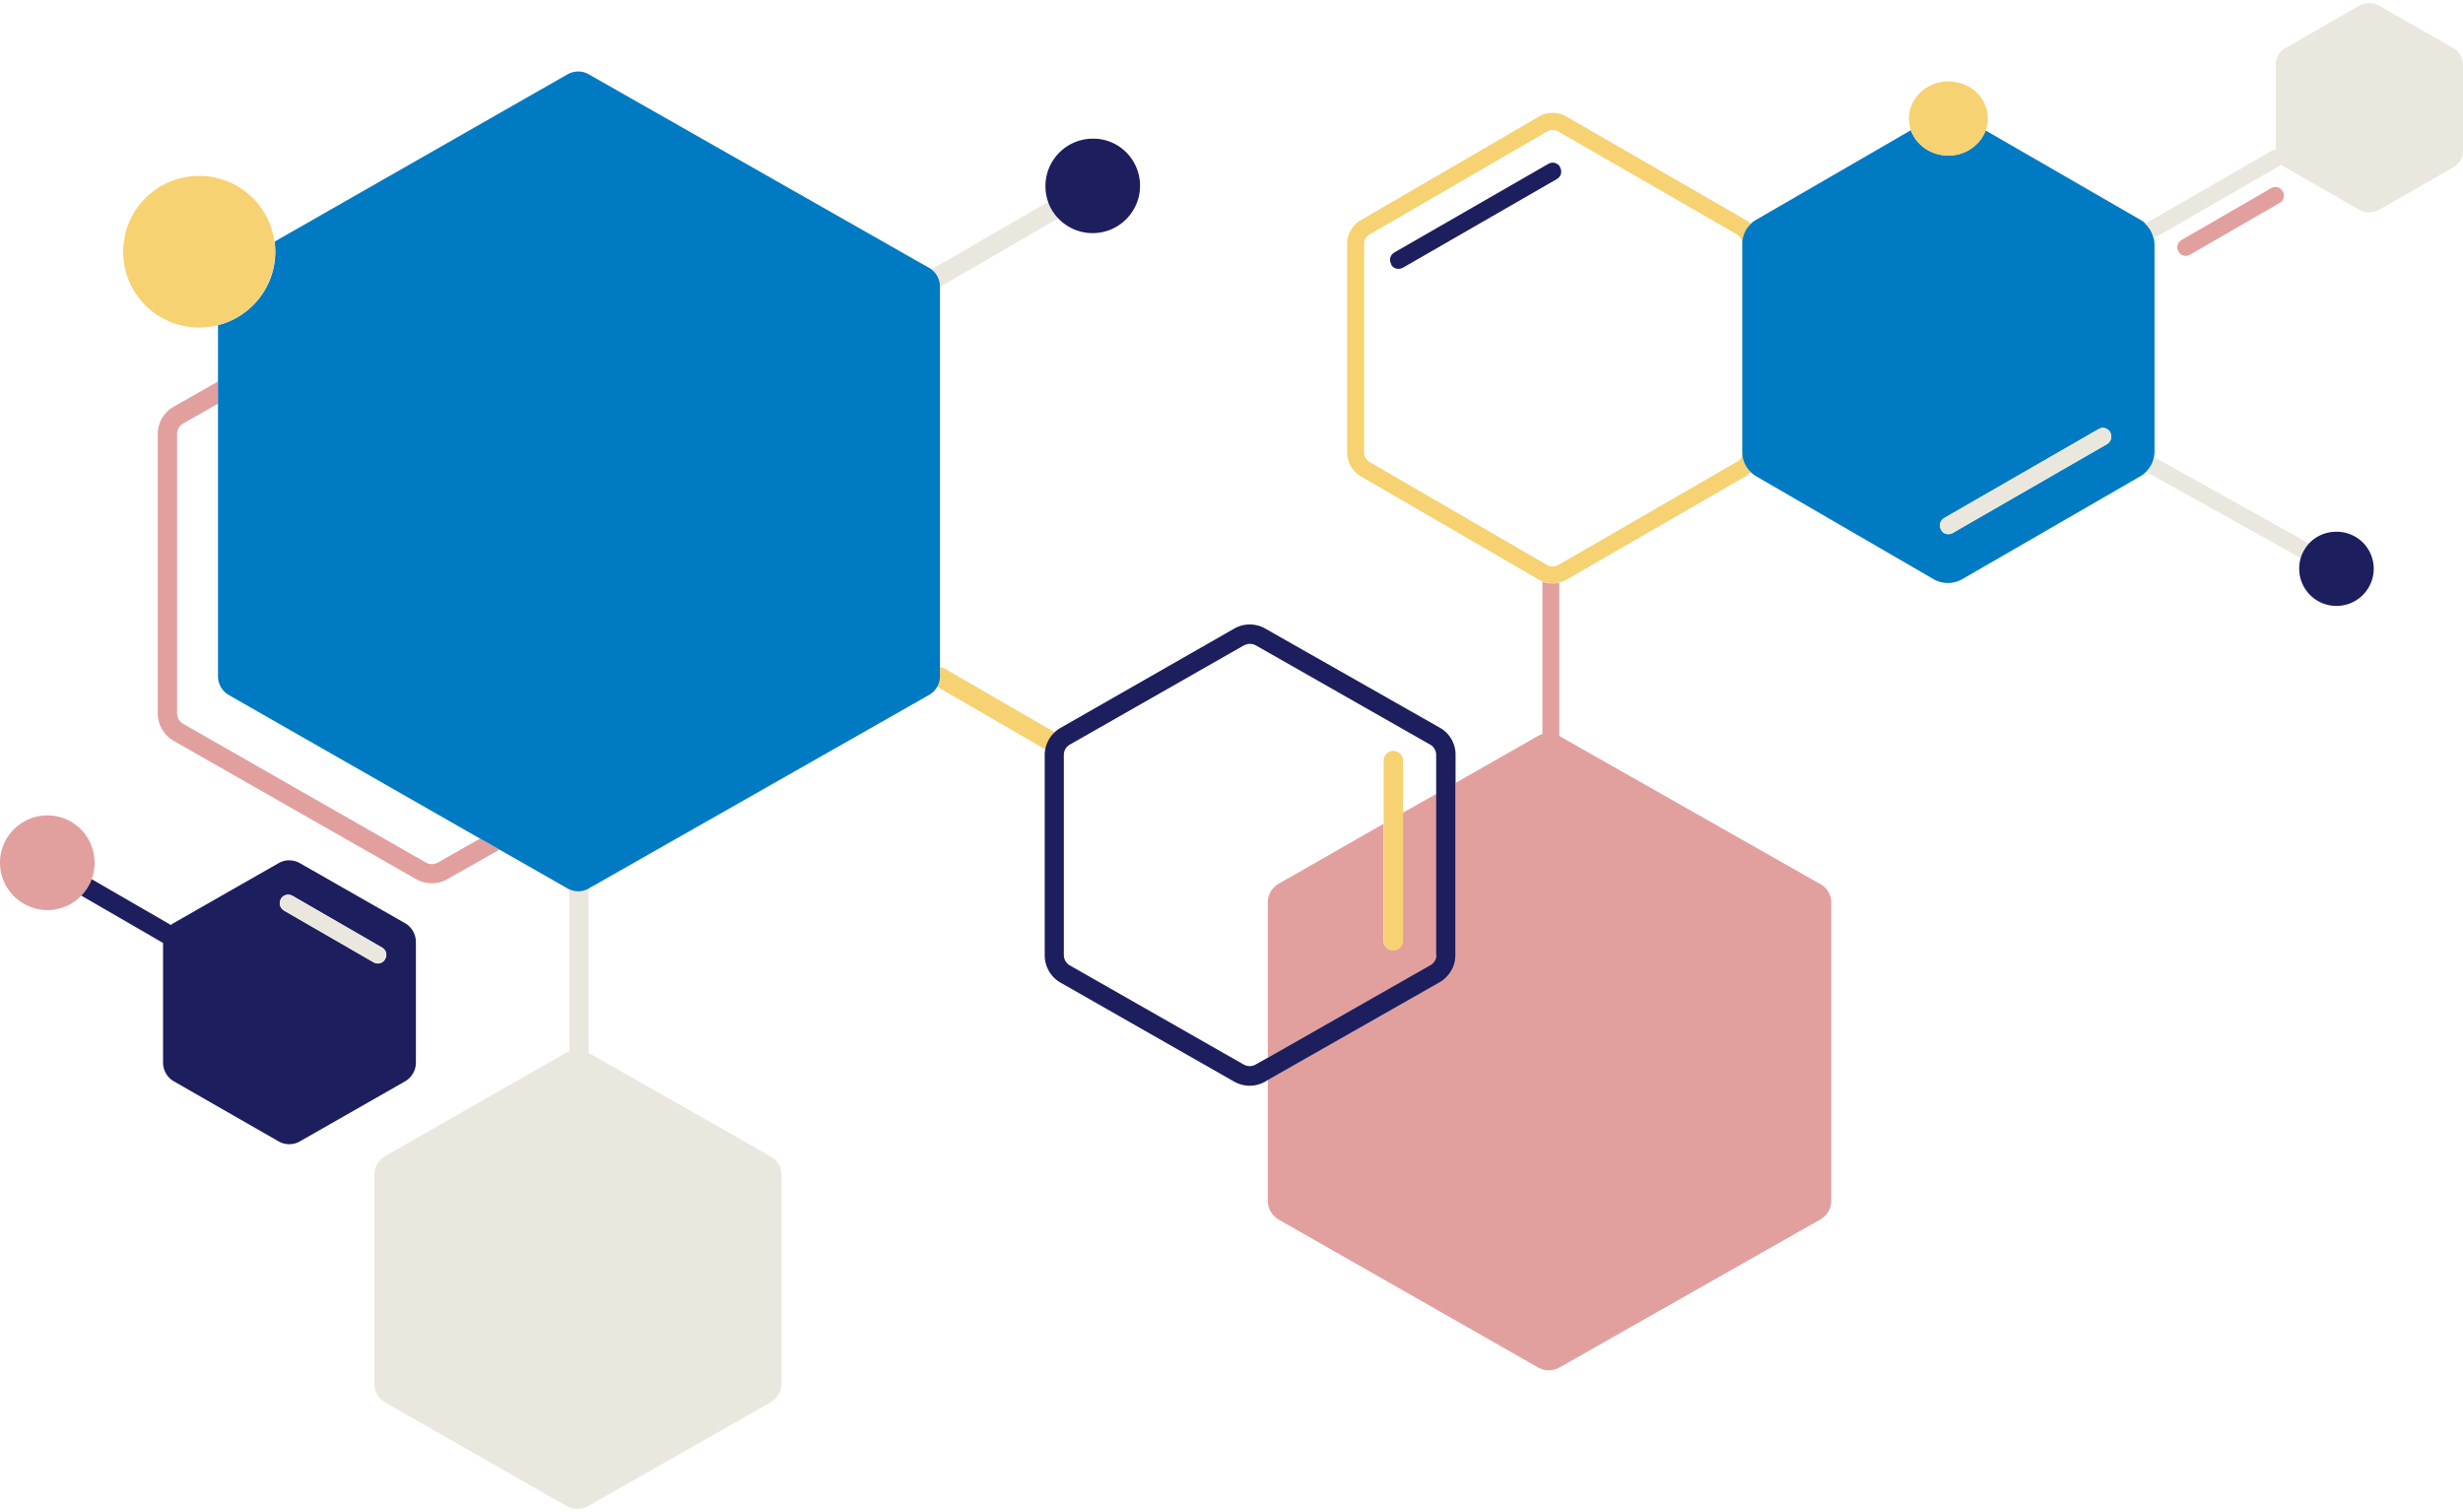 <svg width="692" height="425" viewBox="0 0 692 425" fill="none" xmlns="http://www.w3.org/2000/svg"><path d="M648.767 152.755c-1.088 1.154-1.903 2.512-2.311 4.074-.068-.068-.204-.068-.272-.136l-43.097-24.034a7.875 7.875 0 002.175-4.209l43.301 24.17c0-.068.136 0 .204.135z" fill="#EAE8DE"/><path d="M514.513 253.642v83.778a6.024 6.024 0 01-3.126 5.295l-73.211 41.55c-1.903 1.086-4.215 1.086-6.05 0l-72.871-41.55a6.1 6.1 0 01-3.059-5.295v-33.946l48.332-27.496c2.719-1.562 4.486-4.481 4.486-7.672v-48.338l23.112-13.171c.408-.204.816-.408 1.224-.543v-42.84c.951.407 1.903.543 2.923.543.611 0 1.223-.068 1.835-.203v43.043s.068 0 .068.068l73.211 41.549c1.971 1.018 3.126 3.055 3.126 5.228z" fill="#E1A09E"/><path d="M666.916 159.816c0 5.771-4.69 10.455-10.468 10.455s-10.469-4.684-10.469-10.455c0-1.019.136-2.037.408-2.987.476-1.562 1.292-2.92 2.312-4.074a10.462 10.462 0 017.681-3.327 10.382 10.382 0 0110.536 10.388z" fill="#1D1E5E"/><path d="M489.499 127.161c0 2.105.883 4.141 2.379 5.567-.476.407-.952.815-1.496 1.154l-50.234 28.99c-.612.407-1.36.679-2.04.815a8.485 8.485 0 01-1.835.203c-.952 0-1.971-.203-2.923-.543-.34-.136-.68-.272-1.02-.475l-49.962-28.99c-2.379-1.358-3.875-4.005-3.875-6.721v-58.59c0-2.784 1.496-5.364 3.875-6.721l49.962-29.058c2.38-1.426 5.439-1.426 7.818 0l50.234 28.99c.544.339 1.088.679 1.496 1.154a7.746 7.746 0 00-2.379 5.567c0-1.087-.612-2.105-1.496-2.648l-50.234-28.922a3.104 3.104 0 00-1.496-.407c-.544 0-1.088.136-1.563.407l-49.963 28.99c-.952.543-1.495 1.561-1.495 2.648v58.59c0 1.086.611 2.105 1.495 2.648l49.963 28.989a3.076 3.076 0 003.059 0l50.166-28.989c1.02-.543 1.564-1.562 1.564-2.648z" fill="#F6D272"/><path d="M392.903 75.563c-.815 0-1.631-.407-2.039-1.222v-.068-.067c-.68-1.155-.272-2.58.884-3.26l43.301-24.915c1.155-.68 2.583-.272 3.263.882v.136c.679 1.154.271 2.58-.884 3.259l-43.369 24.984c-.34.136-.748.271-1.156.271z" fill="#1D1E5E"/><path d="M605.126 66.941c-.34-1.561-1.156-3.055-2.379-4.141a6.465 6.465 0 00-1.36-1.018l-43.505-25.12c-1.495 4.073-5.642 7.06-10.468 7.06-4.894 0-9.041-2.987-10.536-7.128l-43.505 25.188c-.544.339-1.088.678-1.496 1.154a7.75 7.75 0 00-2.379 5.567v58.59a7.75 7.75 0 002.379 5.567c.476.475.952.815 1.496 1.154l49.962 28.99a8.124 8.124 0 003.943 1.018c1.36 0 2.719-.339 3.943-1.018l50.166-28.99c.612-.339 1.156-.815 1.632-1.29a7.881 7.881 0 002.175-4.209c.068-.407.136-.815.136-1.222V68.571c-.068-.543-.068-1.087-.204-1.63zm-13.119 57.844l-43.369 24.984c-.34.203-.816.339-1.224.339-.816 0-1.631-.407-2.039-1.222v-.068c-.68-1.154-.272-2.58.883-3.259l43.369-24.984c1.156-.679 2.583-.271 3.263.883v.068a2.485 2.485 0 01-.883 3.259z" fill="#007AC2"/><path d="M592.007 124.785l-43.369 24.984c-.34.203-.816.339-1.224.339-.816 0-1.631-.407-2.039-1.222v-.068c-.68-1.154-.272-2.58.883-3.258l43.369-24.984c1.156-.679 2.584-.272 3.263.882v.068a2.485 2.485 0 01-.883 3.259z" fill="#EAE8DE"/><path d="M134.865 235.651l-11.828 6.721c-1.02.611-2.311.611-3.399 0l-68.18-38.97c-1.02-.611-1.7-1.697-1.7-2.919v-78.55c0-1.222.68-2.377 1.7-2.92l9.788-5.567V107.2l-12.507 7.129a8.837 8.837 0 00-4.419 7.672v78.482c0 3.123 1.7 6.11 4.419 7.672l68.18 38.901a9.126 9.126 0 004.419 1.155 8.675 8.675 0 004.35-1.155l14.615-8.282-5.438-3.123zM403.576 223.091v45.283c0 1.222-.68 2.377-1.7 2.92l-45.68 25.934v-43.586a6.101 6.101 0 013.059-5.296l29.434-16.837v32.792a2.726 2.726 0 002.719 2.716 2.726 2.726 0 002.719-2.716v-35.915l9.449-5.295z" fill="#E1A09E"/><path d="M264.088 80.655v-.136c0-1.9-.884-3.666-2.379-4.82l32.833-19.01c.611 1.766 1.563 3.327 2.855 4.617l-33.309 19.35zM219.564 330.156v58.658a6.027 6.027 0 01-3.127 5.296l-51.187 29.125c-1.903 1.086-4.214 1.086-6.05 0l-50.982-29.125a6.101 6.101 0 01-3.059-5.296v-58.658a6.101 6.101 0 013.059-5.296l50.982-29.125c.272-.136.476-.272.748-.34v-45.419c1.768.815 3.739.679 5.438-.204v46.099l51.051 29.057a5.896 5.896 0 013.127 5.228z" fill="#EAE8DE"/><path d="M294.95 210.871c-.476 0-.952-.136-1.36-.339l-30.929-17.924c-1.291-.747-1.767-2.444-1.02-3.734.748-1.29 2.448-1.765 3.739-1.018l30.929 17.923c1.292.747 1.768 2.444 1.02 3.734-.476.883-1.427 1.358-2.379 1.358z" fill="#F6D272"/><path d="M404.528 204.489l-49.011-27.835a8.79 8.79 0 00-8.769 0l-48.807 27.903a8.838 8.838 0 00-4.419 7.672v56.214c0 3.191 1.7 6.11 4.419 7.671l48.807 27.836c1.36.747 2.855 1.154 4.35 1.154a8.868 8.868 0 004.351-1.154l.68-.407 48.331-27.496c2.719-1.562 4.486-4.481 4.486-7.672v-56.146a8.67 8.67 0 00-4.418-7.74zm-.952 63.818c0 1.222-.679 2.376-1.699 2.919l-45.68 26.003-3.399 1.901c-1.02.611-2.311.611-3.399 0l-48.807-27.836a3.36 3.36 0 01-1.699-2.919v-56.214c0-1.222.679-2.376 1.699-2.92l48.807-27.835c.544-.272 1.088-.475 1.699-.475.612 0 1.156.135 1.7.407l49.011 27.903c1.087.611 1.699 1.698 1.699 2.988v56.078h.068z" fill="#1D1E5E"/><path d="M394.195 213.722v50.647a2.726 2.726 0 01-2.719 2.716 2.725 2.725 0 01-2.719-2.716v-50.647a2.725 2.725 0 012.719-2.715 2.725 2.725 0 012.719 2.715z" fill="#F6D272"/><path d="M264.089 80.519v109.509a6.025 6.025 0 01-3.127 5.295l-95.507 54.313s-.068 0-.068.068c-1.699.951-3.671 1.019-5.438.204-.204-.068-.408-.136-.544-.272l-19.033-10.862-5.506-3.123-70.56-40.328a6.1 6.1 0 01-3.059-5.295V91.382c9.245-2.309 16.11-10.727 16.11-20.64 0-.95-.067-1.9-.203-2.85l82.251-46.982c1.903-1.086 4.215-1.086 6.05 0l95.507 54.314c.272.135.544.339.748.475a6.077 6.077 0 012.379 4.82z" fill="#007AC2"/><path d="M77.289 70.743c0 9.98-6.866 18.33-16.11 20.639-1.7.407-3.467.679-5.235.679-11.76 0-21.344-9.505-21.344-21.318 0-11.745 9.516-21.318 21.344-21.318 10.808 0 19.781 8.011 21.14 18.466.137.883.205 1.901.205 2.852z" fill="#F6D272"/><path d="M320.305 52.208c0 7.332-5.982 13.307-13.323 13.307a13.34 13.34 0 01-9.653-4.142c-1.223-1.29-2.243-2.851-2.855-4.616a14.077 14.077 0 01-.747-4.481c0-7.332 5.981-13.307 13.323-13.307 7.341-.068 13.255 5.907 13.255 13.24z" fill="#1D1E5E"/><path d="M26.579 242.441c0 1.629-.272 3.258-.884 4.684a13.687 13.687 0 01-2.923 4.617c-2.38 2.512-5.778 4.005-9.517 4.005C5.982 255.679 0 249.773 0 242.441c0-7.333 5.982-13.307 13.323-13.307 7.342 0 13.256 5.974 13.256 13.307z" fill="#E1A09E"/><path d="M113.792 259.413L84.29 242.575c-1.903-1.086-4.214-1.086-6.05 0l-29.365 16.77c-.272.135-.612.339-.816.611l-22.296-12.9a13.685 13.685 0 01-2.923 4.617l22.976 13.307v33.606a6.1 6.1 0 003.059 5.295l29.366 16.837c1.903 1.087 4.214 1.087 6.05 0l29.501-16.837a6.098 6.098 0 003.059-5.295v-33.81c0-2.24-1.155-4.277-3.059-5.363zm-5.574 10.115c-.476.815-1.223 1.222-2.107 1.222-.408 0-.816-.135-1.156-.339l-25.15-14.529c-1.157-.679-1.496-2.104-.885-3.259v-.068c.68-1.086 2.108-1.493 3.263-.814l25.152 14.529c1.155.678 1.563 2.104.883 3.258z" fill="#1D1E5E"/><path d="M107.335 266.27l-25.151-14.529c-1.156-.679-2.584-.271-3.263.815v.068c-.68 1.154-.272 2.58.883 3.258l25.152 14.529c.407.204.815.34 1.155.34.816 0 1.632-.408 2.04-1.222.747-1.155.339-2.58-.816-3.259z" fill="#EAE8DE"/><path d="M558.494 33.267a9.416 9.416 0 01-.611 3.395c-1.496 4.073-5.643 7.06-10.469 7.06-4.894 0-9.041-2.987-10.536-7.128a10.564 10.564 0 01-.544-3.259c0-5.77 4.962-10.455 11.08-10.455s11.08 4.617 11.08 10.387z" fill="#F6D272"/><path d="M692 18.195v24.101c0 1.97-1.02 3.734-2.719 4.753l-20.937 11.949a5.542 5.542 0 01-5.438 0l-20.801-11.95c-.408-.203-.748-.542-1.088-.814-.136.136-.272.272-.475.34l-35.484 20.435c-.34-1.562-1.156-3.055-2.379-4.142l35.483-20.435c.408-.204.816-.34 1.224-.272V18.195c0-1.969 1.02-3.734 2.719-4.685l20.801-11.949a5.542 5.542 0 015.438 0l20.937 11.95c1.699.95 2.719 2.783 2.719 4.684z" fill="#EAE8DE"/><path d="M614.099 71.897c-.816 0-1.632-.407-2.04-1.222-.679-1.154-.272-2.58.884-3.259l25.151-14.528c1.156-.68 2.584-.272 3.195.814 0 0 0 .068.068.068.68 1.154.272 2.58-.883 3.259l-25.152 14.529c-.408.203-.815.34-1.223.34z" fill="#E1A09E"/></svg>